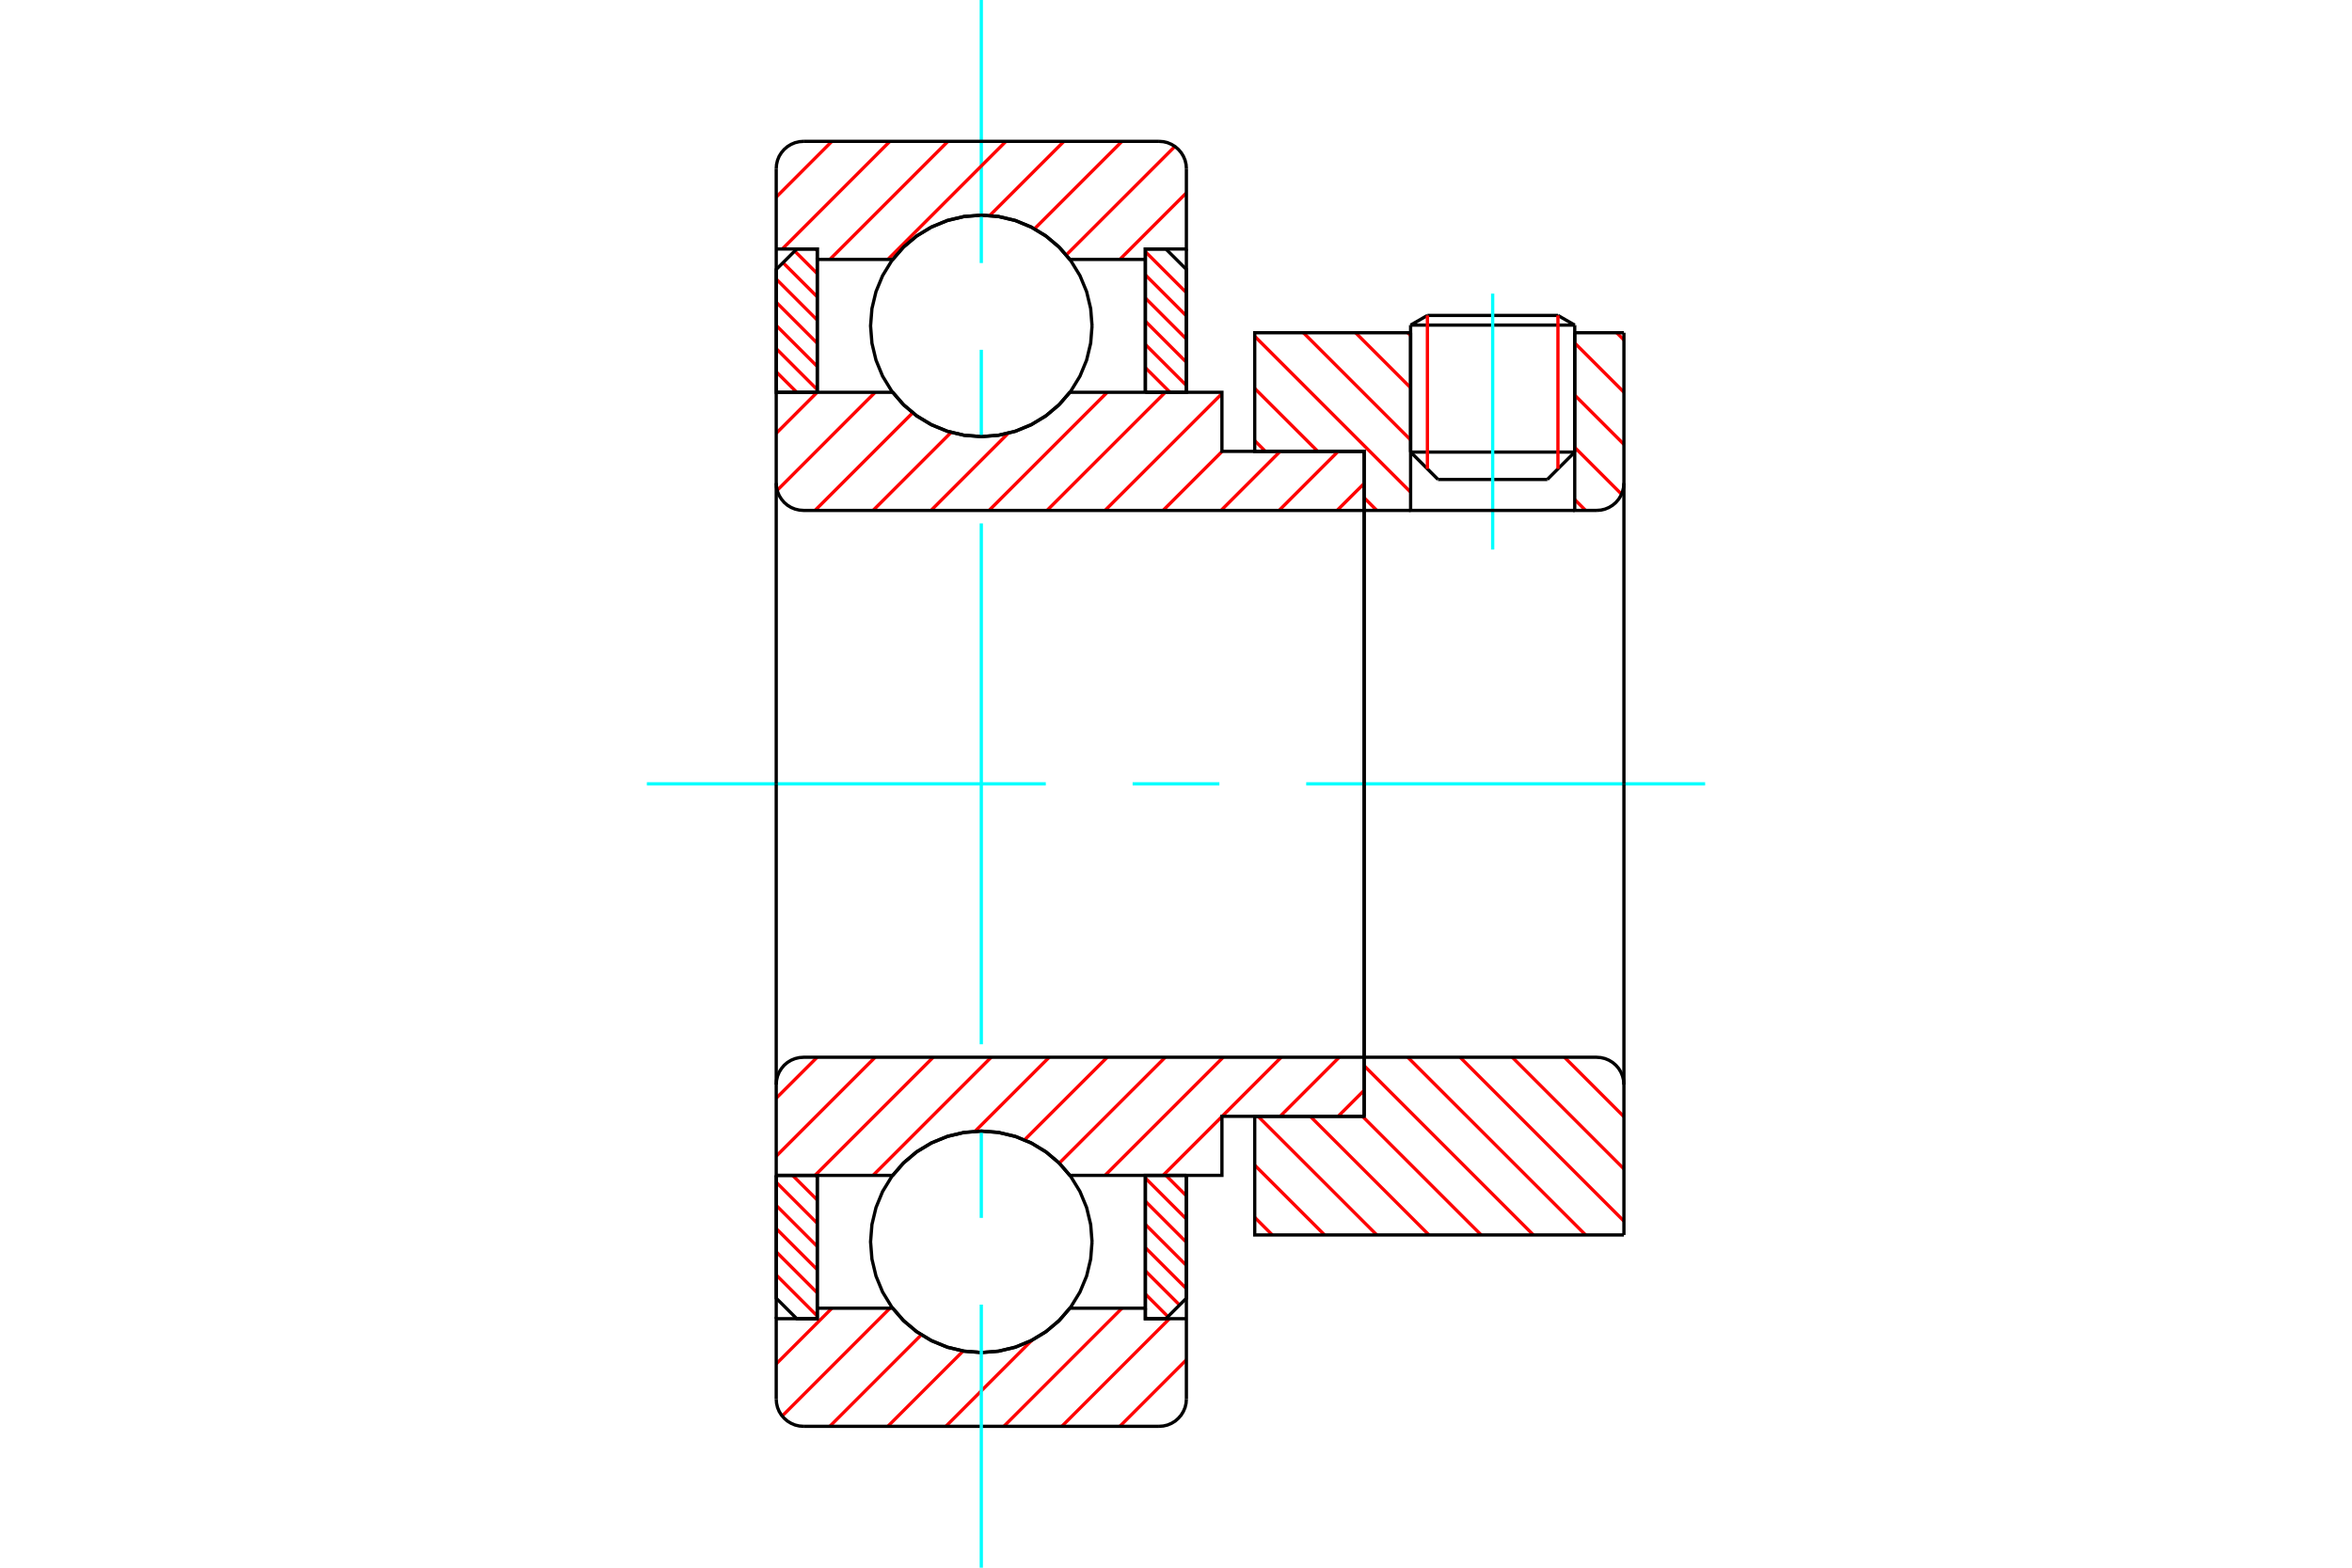 <?xml version="1.0" standalone="no"?>
<!DOCTYPE svg PUBLIC "-//W3C//DTD SVG 1.1//EN"
	"http://www.w3.org/Graphics/SVG/1.1/DTD/svg11.dtd">
<svg xmlns="http://www.w3.org/2000/svg" height="100%" width="100%" viewBox="0 0 36000 24000">
	<rect x="-1800" y="-1200" width="39600" height="26400" style="fill:#FFF"/>
	<g style="fill:none; fill-rule:evenodd" transform="matrix(1 0 0 1 0 0)">
		<g style="fill:none; stroke:#000; stroke-width:50; shape-rendering:geometricPrecision">
			<line x1="24103" y1="4977" x2="21591" y2="4977"/>
			<line x1="21848" y1="4829" x2="23846" y2="4829"/>
			<line x1="21591" y1="6921" x2="24103" y2="6921"/>
			<line x1="23684" y1="7340" x2="22010" y2="7340"/>
			<line x1="21848" y1="4829" x2="21591" y2="4977"/>
			<line x1="24103" y1="4977" x2="23846" y2="4829"/>
			<line x1="23684" y1="7340" x2="24103" y2="6921"/>
			<line x1="21591" y1="6921" x2="22010" y2="7340"/>
			<line x1="21591" y1="4977" x2="21591" y2="6921"/>
			<line x1="24103" y1="6921" x2="24103" y2="4977"/>
		</g>
		<g style="fill:none; stroke:#0FF; stroke-width:50; shape-rendering:geometricPrecision">
			<line x1="22847" y1="8413" x2="22847" y2="4495"/>
		</g>
		<g style="fill:none; stroke:#F00; stroke-width:50; shape-rendering:geometricPrecision">
			<line x1="23846" y1="4829" x2="23846" y2="7178"/>
			<line x1="21848" y1="7178" x2="21848" y2="4829"/>
			<line x1="11881" y1="19519" x2="12509" y2="20147"/>
			<line x1="11881" y1="19164" x2="12509" y2="19792"/>
			<line x1="11881" y1="18809" x2="12509" y2="19437"/>
			<line x1="11881" y1="18454" x2="12509" y2="19082"/>
			<line x1="11881" y1="18099" x2="12509" y2="18727"/>
			<line x1="12131" y1="17994" x2="12509" y2="18371"/>
			<line x1="12486" y1="17994" x2="12509" y2="18016"/>
		</g>
		<g style="fill:none; stroke:#000; stroke-width:50; shape-rendering:geometricPrecision">
			<polyline points="11881,17994 11881,19875 12195,20188 12509,20188 12509,17994 11881,17994"/>
		</g>
		<g style="fill:none; stroke:#0FF; stroke-width:50; shape-rendering:geometricPrecision">
			<line x1="9901" y1="12000" x2="16007" y2="12000"/>
			<line x1="17336" y1="12000" x2="18664" y2="12000"/>
			<line x1="19993" y1="12000" x2="26099" y2="12000"/>
		</g>
		<g style="fill:none; stroke:#F00; stroke-width:50; shape-rendering:geometricPrecision">
			<line x1="11881" y1="5692" x2="12195" y2="6006"/>
			<line x1="11881" y1="5337" x2="12509" y2="5965"/>
			<line x1="11881" y1="4982" x2="12509" y2="5610"/>
			<line x1="11881" y1="4627" x2="12509" y2="5255"/>
			<line x1="11881" y1="4272" x2="12509" y2="4900"/>
			<line x1="11985" y1="4021" x2="12509" y2="4544"/>
			<line x1="12163" y1="3843" x2="12509" y2="4189"/>
			<line x1="12486" y1="3812" x2="12509" y2="3834"/>
		</g>
		<g style="fill:none; stroke:#000; stroke-width:50; shape-rendering:geometricPrecision">
			<polyline points="12509,6006 12509,3812 12195,3812 11881,4125 11881,6006 12509,6006"/>
		</g>
		<g style="fill:none; stroke:#F00; stroke-width:50; shape-rendering:geometricPrecision">
			<line x1="17845" y1="17994" x2="18159" y2="18308"/>
			<line x1="17531" y1="18035" x2="18159" y2="18663"/>
			<line x1="17531" y1="18390" x2="18159" y2="19018"/>
			<line x1="17531" y1="18745" x2="18159" y2="19373"/>
			<line x1="17531" y1="19100" x2="18159" y2="19728"/>
			<line x1="17531" y1="19456" x2="18055" y2="19979"/>
			<line x1="17531" y1="19811" x2="17877" y2="20157"/>
			<line x1="17531" y1="20166" x2="17554" y2="20188"/>
		</g>
		<g style="fill:none; stroke:#000; stroke-width:50; shape-rendering:geometricPrecision">
			<polyline points="18159,17994 18159,19875 17845,20188 17531,20188 17531,17994 18159,17994"/>
		</g>
		<g style="fill:none; stroke:#F00; stroke-width:50; shape-rendering:geometricPrecision">
			<line x1="17531" y1="3853" x2="18159" y2="4481"/>
			<line x1="17531" y1="4208" x2="18159" y2="4836"/>
			<line x1="17531" y1="4563" x2="18159" y2="5191"/>
			<line x1="17531" y1="4918" x2="18159" y2="5546"/>
			<line x1="17531" y1="5273" x2="18159" y2="5901"/>
			<line x1="17531" y1="5629" x2="17909" y2="6006"/>
			<line x1="17531" y1="5984" x2="17554" y2="6006"/>
		</g>
		<g style="fill:none; stroke:#000; stroke-width:50; shape-rendering:geometricPrecision">
			<polyline points="17531,6006 17531,3812 17845,3812 18159,4125 18159,6006 17531,6006"/>
			<polyline points="16715,4989 16694,4724 16632,4465 16530,4220 16391,3993 16219,3791 16016,3618 15789,3479 15544,3377 15285,3315 15020,3294 14755,3315 14496,3377 14250,3479 14023,3618 13821,3791 13648,3993 13509,4220 13408,4465 13346,4724 13325,4989 13346,5254 13408,5513 13509,5759 13648,5986 13821,6188 14023,6361 14250,6500 14496,6601 14755,6663 15020,6684 15285,6663 15544,6601 15789,6500 16016,6361 16219,6188 16391,5986 16530,5759 16632,5513 16694,5254 16715,4989"/>
			<polyline points="16715,19011 16694,18746 16632,18487 16530,18241 16391,18014 16219,17812 16016,17639 15789,17500 15544,17399 15285,17337 15020,17316 14755,17337 14496,17399 14250,17500 14023,17639 13821,17812 13648,18014 13509,18241 13408,18487 13346,18746 13325,19011 13346,19276 13408,19535 13509,19780 13648,20007 13821,20209 14023,20382 14250,20521 14496,20623 14755,20685 15020,20706 15285,20685 15544,20623 15789,20521 16016,20382 16219,20209 16391,20007 16530,19780 16632,19535 16694,19276 16715,19011"/>
		</g>
		<g style="fill:none; stroke:#F00; stroke-width:50; shape-rendering:geometricPrecision">
			<line x1="23946" y1="16186" x2="24856" y2="17096"/>
			<line x1="23147" y1="16186" x2="24856" y2="17895"/>
			<line x1="22348" y1="16186" x2="24856" y2="18694"/>
			<line x1="21548" y1="16186" x2="24269" y2="18906"/>
			<line x1="20880" y1="16316" x2="23470" y2="18906"/>
			<line x1="20854" y1="17090" x2="22671" y2="18906"/>
			<line x1="20055" y1="17090" x2="21872" y2="18906"/>
			<line x1="19256" y1="17090" x2="21073" y2="18906"/>
			<line x1="19205" y1="17838" x2="20274" y2="18906"/>
			<line x1="19205" y1="18637" x2="19474" y2="18906"/>
		</g>
		<g style="fill:none; stroke:#000; stroke-width:50; shape-rendering:geometricPrecision">
			<line x1="24856" y1="12000" x2="24856" y2="18906"/>
			<polyline points="24856,16604 24851,16539 24835,16475 24810,16414 24776,16358 24733,16308 24683,16265 24627,16231 24567,16206 24503,16191 24437,16186 20880,16186 20880,12000"/>
			<polyline points="20880,16186 20880,17090 19205,17090 19205,18906 24856,18906"/>
		</g>
		<g style="fill:none; stroke:#F00; stroke-width:50; shape-rendering:geometricPrecision">
			<line x1="24745" y1="5094" x2="24856" y2="5205"/>
			<line x1="24103" y1="5251" x2="24856" y2="6004"/>
			<line x1="24103" y1="6050" x2="24856" y2="6803"/>
			<line x1="24103" y1="6849" x2="24820" y2="7566"/>
			<line x1="21548" y1="5094" x2="21591" y2="5137"/>
			<line x1="24103" y1="7648" x2="24269" y2="7814"/>
			<line x1="20749" y1="5094" x2="21591" y2="5936"/>
			<line x1="19950" y1="5094" x2="21591" y2="6735"/>
			<line x1="19205" y1="5148" x2="21591" y2="7534"/>
			<line x1="19205" y1="5947" x2="20169" y2="6910"/>
			<line x1="20880" y1="7621" x2="21073" y2="7814"/>
			<line x1="19205" y1="6746" x2="19369" y2="6910"/>
		</g>
		<g style="fill:none; stroke:#000; stroke-width:50; shape-rendering:geometricPrecision">
			<line x1="24856" y1="12000" x2="24856" y2="5094"/>
			<polyline points="24437,7814 24503,7809 24567,7794 24627,7769 24683,7735 24733,7692 24776,7642 24810,7586 24835,7525 24851,7461 24856,7396"/>
			<polyline points="24437,7814 24103,7814 24103,5094"/>
			<polyline points="24103,7814 21591,7814 21591,5094"/>
			<polyline points="21591,7814 20880,7814 20880,12000"/>
			<polyline points="20880,7814 20880,6910 19205,6910 19205,5094 21591,5094"/>
			<line x1="24103" y1="5094" x2="24856" y2="5094"/>
		</g>
		<g style="fill:none; stroke:#F00; stroke-width:50; shape-rendering:geometricPrecision">
			<line x1="18159" y1="20817" x2="17140" y2="21836"/>
			<line x1="17900" y1="20188" x2="16252" y2="21836"/>
			<line x1="17173" y1="20028" x2="15365" y2="21836"/>
			<line x1="15795" y1="20517" x2="14477" y2="21836"/>
			<line x1="14742" y1="20683" x2="13589" y2="21836"/>
			<line x1="14102" y1="20435" x2="12701" y2="21836"/>
			<line x1="13621" y1="20028" x2="11972" y2="21678"/>
			<line x1="12733" y1="20028" x2="11881" y2="20880"/>
		</g>
		<g style="fill:none; stroke:#000; stroke-width:50; shape-rendering:geometricPrecision">
			<polyline points="18159,17994 18159,20188 18159,21418"/>
			<polyline points="17740,21836 17806,21831 17870,21816 17931,21790 17987,21756 18036,21713 18079,21664 18113,21608 18139,21547 18154,21483 18159,21418"/>
			<line x1="17740" y1="21836" x2="12299" y2="21836"/>
			<polyline points="11881,21418 11886,21483 11901,21547 11926,21608 11961,21664 12003,21713 12053,21756 12109,21790 12170,21816 12234,21831 12299,21836"/>
			<polyline points="11881,21418 11881,20188 12509,20188 12509,20028 12509,17994"/>
			<polyline points="12509,20028 13664,20028 13836,20225 14037,20392 14262,20527 14504,20626 14759,20686 15020,20706 15281,20686 15536,20626 15778,20527 16002,20392 16203,20225 16376,20028 17531,20028 17531,17994"/>
			<polyline points="17531,20028 17531,20188 18159,20188"/>
			<line x1="11881" y1="20188" x2="11881" y2="17994"/>
		</g>
		<g style="fill:none; stroke:#0FF; stroke-width:50; shape-rendering:geometricPrecision">
			<line x1="15020" y1="24000" x2="15020" y2="19973"/>
			<line x1="15020" y1="18645" x2="15020" y2="17316"/>
			<line x1="15020" y1="15987" x2="15020" y2="8013"/>
			<line x1="15020" y1="6684" x2="15020" y2="5355"/>
			<line x1="15020" y1="4027" x2="15020" y2="0"/>
		</g>
		<g style="fill:none; stroke:#F00; stroke-width:50; shape-rendering:geometricPrecision">
			<line x1="18159" y1="2953" x2="17140" y2="3972"/>
			<line x1="17983" y1="2242" x2="16321" y2="3903"/>
			<line x1="17173" y1="2164" x2="15834" y2="3503"/>
			<line x1="16285" y1="2164" x2="15149" y2="3300"/>
			<line x1="15397" y1="2164" x2="13589" y2="3972"/>
			<line x1="14509" y1="2164" x2="12701" y2="3972"/>
			<line x1="13621" y1="2164" x2="11974" y2="3812"/>
			<line x1="12733" y1="2164" x2="11881" y2="3017"/>
		</g>
		<g style="fill:none; stroke:#000; stroke-width:50; shape-rendering:geometricPrecision">
			<polyline points="11881,6006 11881,3812 11881,2582"/>
			<polyline points="12299,2164 12234,2169 12170,2184 12109,2210 12053,2244 12003,2287 11961,2336 11926,2392 11901,2453 11886,2517 11881,2582"/>
			<line x1="12299" y1="2164" x2="17740" y2="2164"/>
			<polyline points="18159,2582 18154,2517 18139,2453 18113,2392 18079,2336 18036,2287 17987,2244 17931,2210 17870,2184 17806,2169 17740,2164"/>
			<polyline points="18159,2582 18159,3812 17531,3812 17531,3972 17531,6006"/>
			<polyline points="17531,3972 16376,3972 16203,3775 16002,3608 15778,3473 15536,3374 15281,3314 15020,3294 14759,3314 14504,3374 14262,3473 14037,3608 13836,3775 13664,3972 12509,3972 12509,6006"/>
			<polyline points="12509,3972 12509,3812 11881,3812"/>
			<line x1="18159" y1="3812" x2="18159" y2="6006"/>
		</g>
		<g style="fill:none; stroke:#F00; stroke-width:50; shape-rendering:geometricPrecision">
			<line x1="20880" y1="16692" x2="20482" y2="17090"/>
			<line x1="20498" y1="16186" x2="19594" y2="17090"/>
			<line x1="18703" y1="17981" x2="18690" y2="17994"/>
			<line x1="19610" y1="16186" x2="18706" y2="17090"/>
			<line x1="18703" y1="17093" x2="17802" y2="17994"/>
			<line x1="18722" y1="16186" x2="16914" y2="17994"/>
			<line x1="17835" y1="16186" x2="16213" y2="17807"/>
			<line x1="16947" y1="16186" x2="15681" y2="17451"/>
			<line x1="16059" y1="16186" x2="14925" y2="17319"/>
			<line x1="15171" y1="16186" x2="13363" y2="17994"/>
			<line x1="14283" y1="16186" x2="12475" y2="17994"/>
			<line x1="13395" y1="16186" x2="11881" y2="17700"/>
			<line x1="12507" y1="16186" x2="11881" y2="16812"/>
		</g>
		<g style="fill:none; stroke:#000; stroke-width:50; shape-rendering:geometricPrecision">
			<line x1="20880" y1="12000" x2="20880" y2="17090"/>
			<polyline points="20880,16186 12299,16186 12234,16191 12170,16206 12109,16231 12053,16265 12003,16308 11961,16358 11926,16414 11901,16475 11886,16539 11881,16604 11881,17994 12509,17994 13664,17994"/>
			<polyline points="16376,17994 16203,17797 16002,17629 15778,17495 15536,17396 15281,17336 15020,17316 14759,17336 14504,17396 14262,17495 14037,17629 13836,17797 13664,17994"/>
			<polyline points="16376,17994 18703,17994 18703,17090 20880,17090"/>
			<line x1="11881" y1="12000" x2="11881" y2="16604"/>
		</g>
		<g style="fill:none; stroke:#F00; stroke-width:50; shape-rendering:geometricPrecision">
			<line x1="20880" y1="7401" x2="20466" y2="7814"/>
			<line x1="20482" y1="6910" x2="19578" y2="7814"/>
			<line x1="19594" y1="6910" x2="18690" y2="7814"/>
			<line x1="18706" y1="6910" x2="17802" y2="7814"/>
			<line x1="18703" y1="6026" x2="16914" y2="7814"/>
			<line x1="17835" y1="6006" x2="16026" y2="7814"/>
			<line x1="16947" y1="6006" x2="15139" y2="7814"/>
			<line x1="15432" y1="6633" x2="14251" y2="7814"/>
			<line x1="14558" y1="6619" x2="13363" y2="7814"/>
			<line x1="13970" y1="6319" x2="12475" y2="7814"/>
			<line x1="13395" y1="6006" x2="11896" y2="7506"/>
			<line x1="12507" y1="6006" x2="11881" y2="6633"/>
		</g>
		<g style="fill:none; stroke:#000; stroke-width:50; shape-rendering:geometricPrecision">
			<line x1="11881" y1="12000" x2="11881" y2="6006"/>
			<polyline points="11881,7396 11886,7461 11901,7525 11926,7586 11961,7642 12003,7692 12053,7735 12109,7769 12170,7794 12234,7809 12299,7814 20880,7814 20880,6910 18703,6910 18703,6006 16376,6006"/>
			<polyline points="13664,6006 13836,6203 14037,6371 14262,6505 14504,6604 14759,6664 15020,6684 15281,6664 15536,6604 15778,6505 16002,6371 16203,6203 16376,6006"/>
			<polyline points="13664,6006 12509,6006 11881,6006"/>
			<line x1="20880" y1="12000" x2="20880" y2="7814"/>
		</g>
	</g>
</svg>
